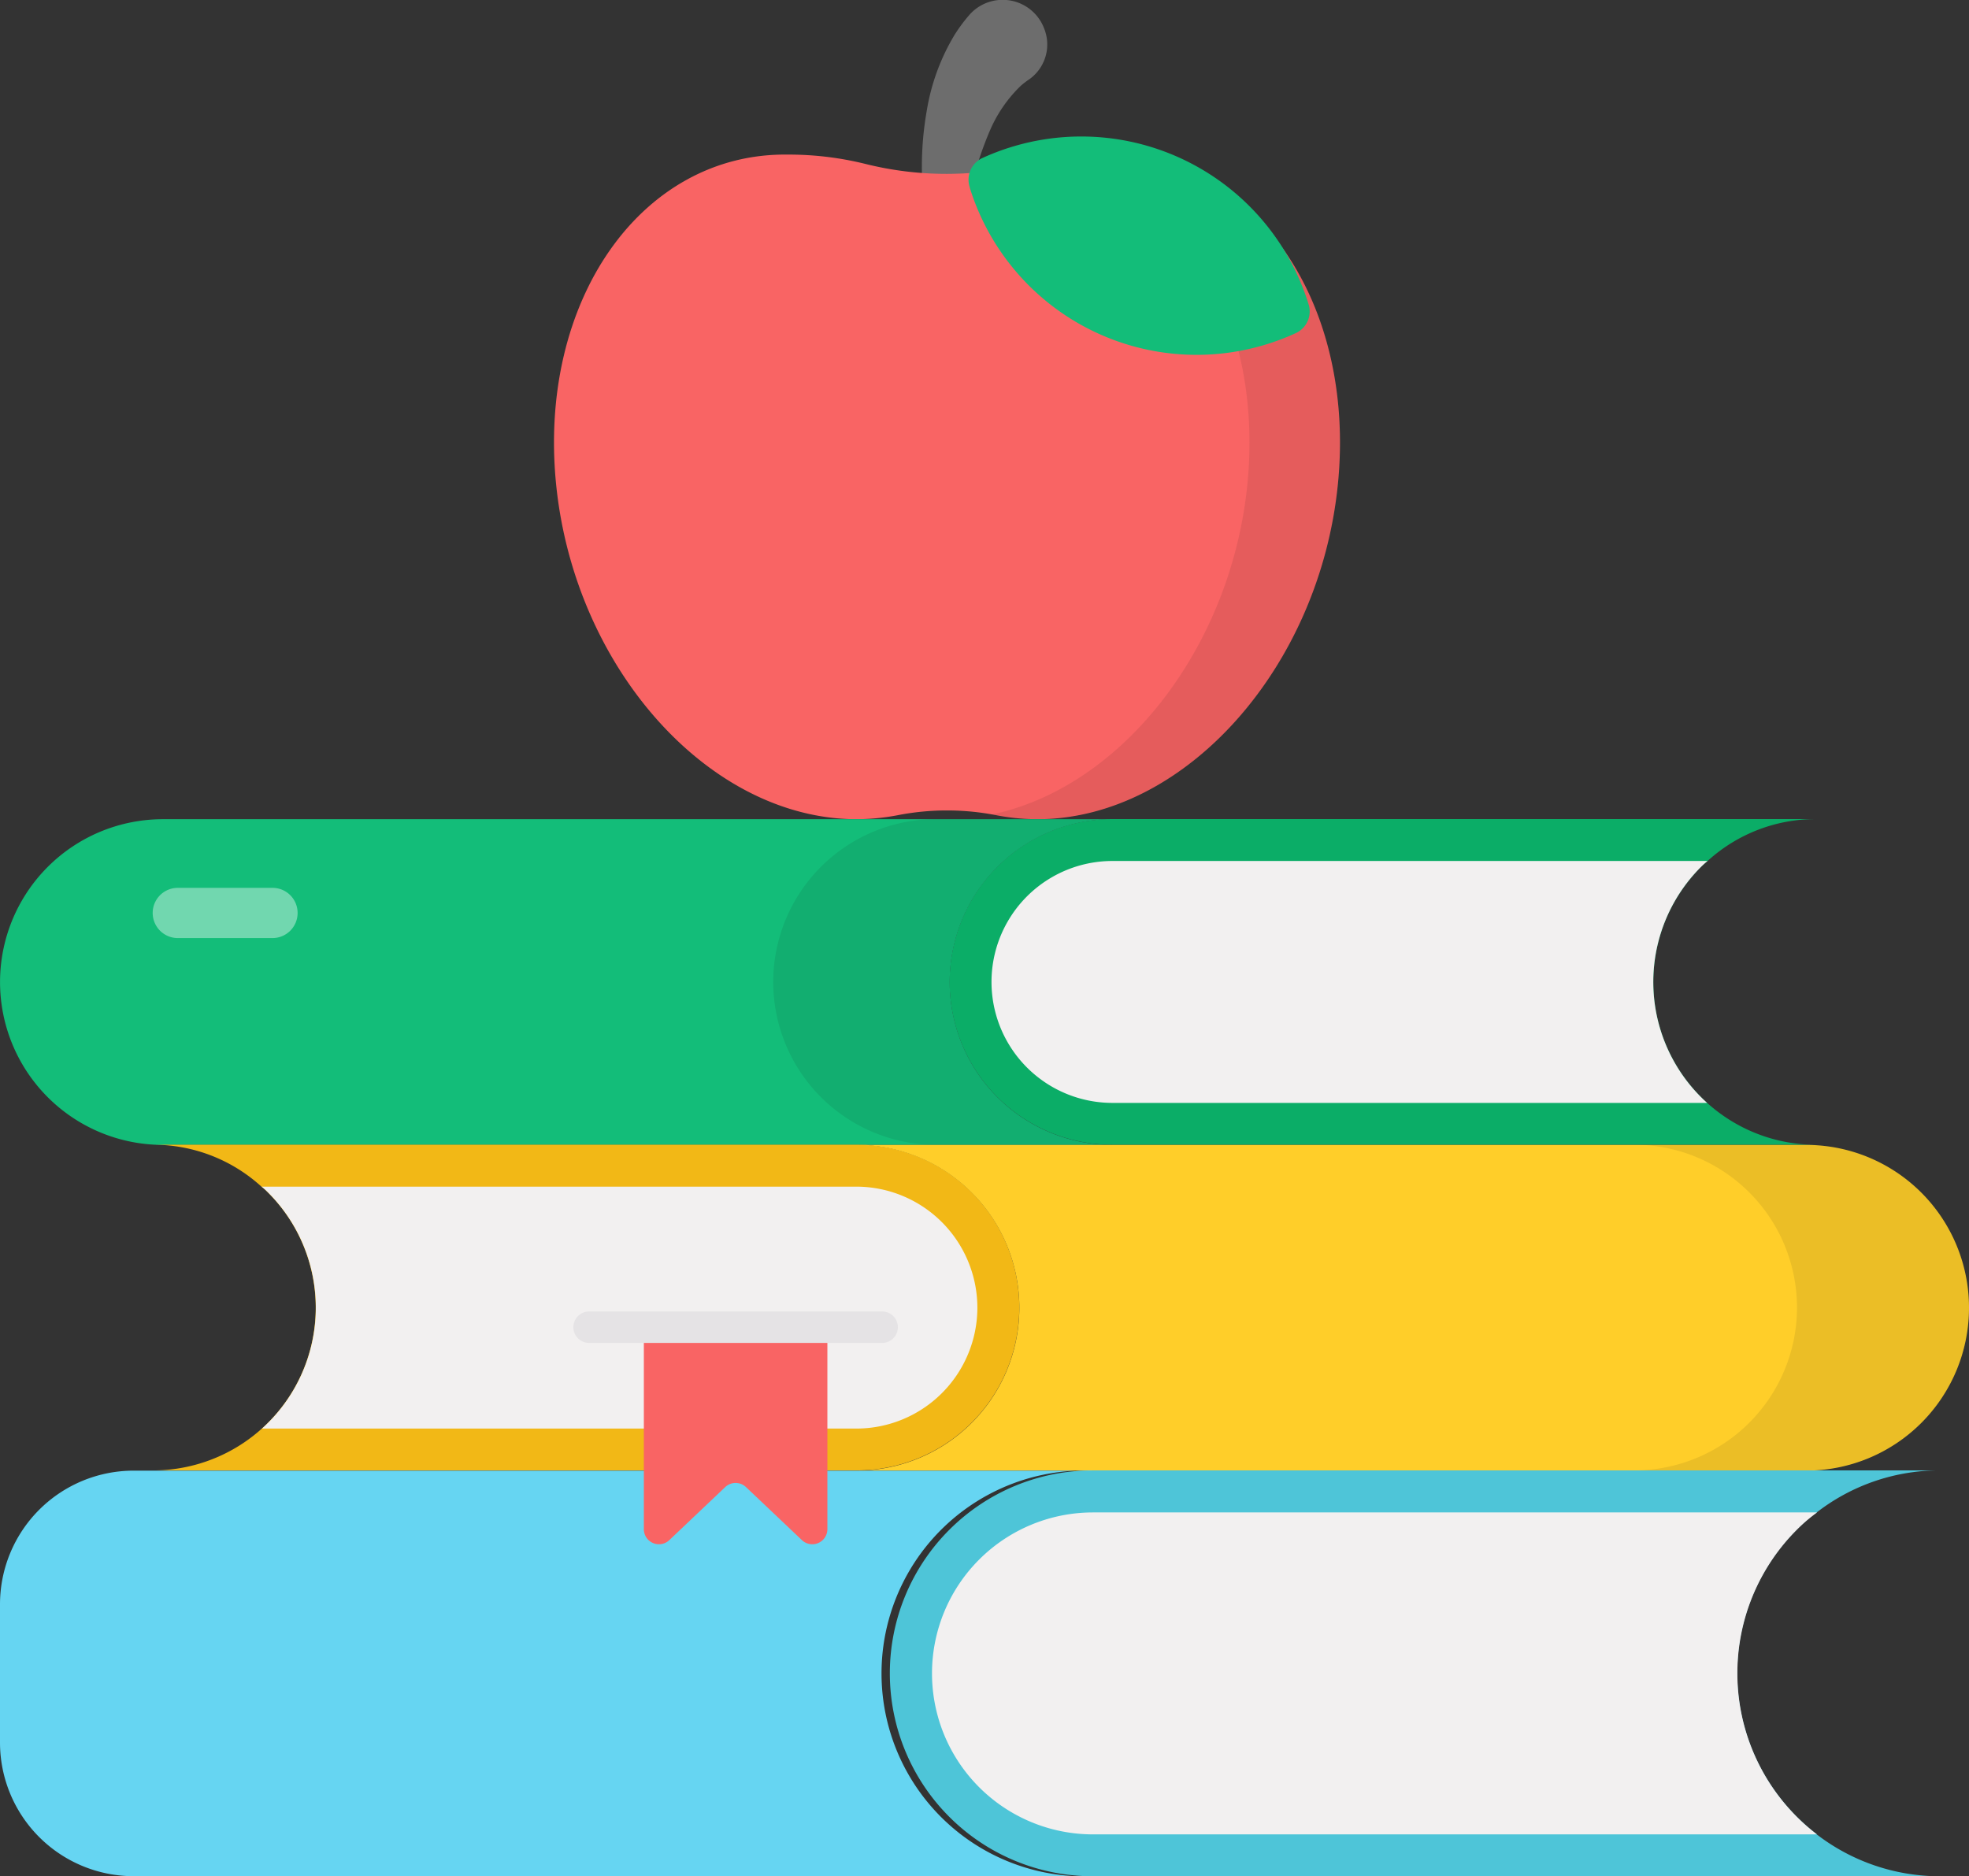 <svg xmlns="http://www.w3.org/2000/svg" width="51.42" height="48.999" viewBox="0 0 51.42 48.999"><rect x="0" y="0" width="51.42" height="48.999" fill="#333333" stroke="none"/><g transform="translate(-0.01 -12.06)"><g transform="translate(0.01 12.06)"><g transform="translate(24.076 0)"><path d="M239.977,18.747a11.183,11.183,0,0,1-.238-1.854,8.435,8.435,0,0,1,.112-1.929,5.584,5.584,0,0,1,.732-2,4.252,4.252,0,0,1,.37-.5,1.158,1.158,0,0,1,1.965.338,1.116,1.116,0,0,1-.385,1.327,2.153,2.153,0,0,0-.223.17,3.578,3.578,0,0,0-.8,1.153,8.86,8.86,0,0,0-.718,3.2Z" transform="translate(-239.727 -12.06)" fill="#6d6d6d"/></g><g transform="translate(14.468 4.036)"><path d="M164.538,60.864c-.481,4.784-3.976,8.7-7.79,8.743a5.843,5.843,0,0,1-1.108-.1,6.723,6.723,0,0,0-2.619,0,5.844,5.844,0,0,1-1.108.1c-3.822-.043-7.309-3.959-7.79-8.743-.481-4.8,2.225-8.657,6.038-8.614a8.339,8.339,0,0,1,2.027.241,8.721,8.721,0,0,0,4.286-.009,8.765,8.765,0,0,1,2.018-.232c3.822-.043,6.527,3.813,6.046,8.614Z" transform="translate(-144.068 -52.249)" fill="#f96464"/></g><g transform="translate(25.901 4.035)" opacity="0.08"><path d="M266.943,60.847c-.481,4.786-3.977,8.7-7.79,8.741a6.172,6.172,0,0,1-1.11-.1,1.172,1.172,0,0,0-.137-.022c3.359-.7,6.242-4.305,6.674-8.621.432-4.332-1.729-7.893-4.967-8.517a9.107,9.107,0,0,1,1.286-.1c3.818-.038,6.526,3.813,6.045,8.615Z" transform="translate(-257.906 -52.231)"/></g><g transform="translate(25.292 3.574)"><path d="M251.875,48.96a.623.623,0,0,1,.344-.773,6.212,6.212,0,0,1,8.5,3.816.623.623,0,0,1-.347.771,6.2,6.2,0,0,1-8.5-3.814Z" transform="translate(-251.841 -47.641)" fill="#13bd79"/></g><g transform="translate(24.802 21.391)"><path d="M266.739,232.464a4.245,4.245,0,0,0,2.85,1.094h-18.38a4.253,4.253,0,0,1,0-8.506h18.38a4.191,4.191,0,0,0-2.839,1.094,2.232,2.232,0,0,0-.17.153,4.249,4.249,0,0,0,.159,6.165Z" transform="translate(-246.959 -225.052)" fill="#0bad67"/></g><g transform="translate(25.896 22.485)"><path d="M276.538,242.263h-15.53a3.159,3.159,0,0,1,0-6.318h15.541a2.226,2.226,0,0,0-.17.153,4.249,4.249,0,0,0,.158,6.165Z" transform="translate(-257.852 -235.945)" fill="#f2f0f0"/></g><g transform="translate(0 21.394)"><path d="M29.063,233.581H4.264a4.253,4.253,0,1,1,0-8.506h24.8a4.253,4.253,0,1,0,0,8.506Z" transform="translate(-0.01 -225.075)" fill="#13bd79"/></g><g transform="translate(20.19 21.392)" opacity="0.08"><path d="M209.906,233.559H205.3a4.253,4.253,0,0,1,0-8.506h4.606a4.253,4.253,0,0,0,0,8.506Z" transform="translate(-201.044 -225.053)"/></g><g transform="translate(3.988 29.898)"><path d="M62.346,314a4.251,4.251,0,0,1-4.25,4.25H39.716a4.251,4.251,0,0,0,3.009-7.259,1.481,1.481,0,0,0-.17-.153,4.191,4.191,0,0,0-2.839-1.094H58.1A4.249,4.249,0,0,1,62.346,314Z" transform="translate(-39.716 -309.747)" fill="#f2b816"/></g><g transform="translate(6.827 30.992)"><path d="M86.682,323.8a3.161,3.161,0,0,1-3.156,3.156H68a4.249,4.249,0,0,0,.159-6.165,1.487,1.487,0,0,0-.17-.153H83.526a3.165,3.165,0,0,1,3.156,3.162Z" transform="translate(-67.985 -320.64)" fill="#f2f0f0"/></g><g transform="translate(22.367 29.9)"><path d="M222.711,318.276h24.8a4.253,4.253,0,1,0,0-8.506h-24.8a4.253,4.253,0,1,1,0,8.506Z" transform="translate(-222.711 -309.77)" fill="#ffce29"/></g><g transform="translate(42.673 29.898)" opacity="0.08"><path d="M433.645,314a4.252,4.252,0,0,1-4.256,4.25H424.9a4.253,4.253,0,0,0,0-8.506h4.491A4.258,4.258,0,0,1,433.645,314Z" transform="translate(-424.898 -309.747)"/></g><g transform="translate(23.243 38.404)"><path d="M255.636,403.943a5.272,5.272,0,0,0,3.216,1.094H236.731a5.3,5.3,0,0,1,0-10.6h22.121a5.234,5.234,0,0,0-3.211,1.094,4.265,4.265,0,0,0-.536.46,5.3,5.3,0,0,0,.531,7.948Z" transform="translate(-231.436 -394.441)" fill="#4ec5d8"/></g><g transform="translate(24.337 39.498)"><path d="M265.435,413.742h-18.9a4.2,4.2,0,0,1,0-8.408h18.91a4.262,4.262,0,0,0-.536.46,5.3,5.3,0,0,0,.531,7.948Z" transform="translate(-242.329 -405.334)" fill="#f2f0f0"/></g><g transform="translate(0 38.407)"><path d="M28.549,405.06H3.5A3.492,3.492,0,0,1,.01,401.568V397.96A3.491,3.491,0,0,1,3.5,394.469H28.549a5.3,5.3,0,1,0,0,10.591Z" transform="translate(-0.01 -394.469)" fill="#66d5f2"/></g><g transform="translate(16.815 34.662)"><path d="M172.23,357.186v5.273a.394.394,0,0,1-.665.286l-1.461-1.385a.394.394,0,0,0-.542,0l-1.46,1.385a.394.394,0,0,1-.665-.286v-5.273Z" transform="translate(-167.438 -357.186)" fill="#f96464"/></g><g transform="translate(14.974 34.25)"><path d="M157.163,353.907H149.51a.41.41,0,1,1,0-.821h7.653a.41.41,0,1,1,0,.821Z" transform="translate(-149.1 -353.086)" fill="#e5e3e5"/></g><g transform="translate(3.988 23.188)" opacity="0.4"><path d="M43.5,243.594a.655.655,0,0,1-.655.655H40.371a.655.655,0,1,1,0-1.311h2.474A.655.655,0,0,1,43.5,243.594Z" transform="translate(-39.716 -242.939)" fill="#fff"/></g></g></g></svg>